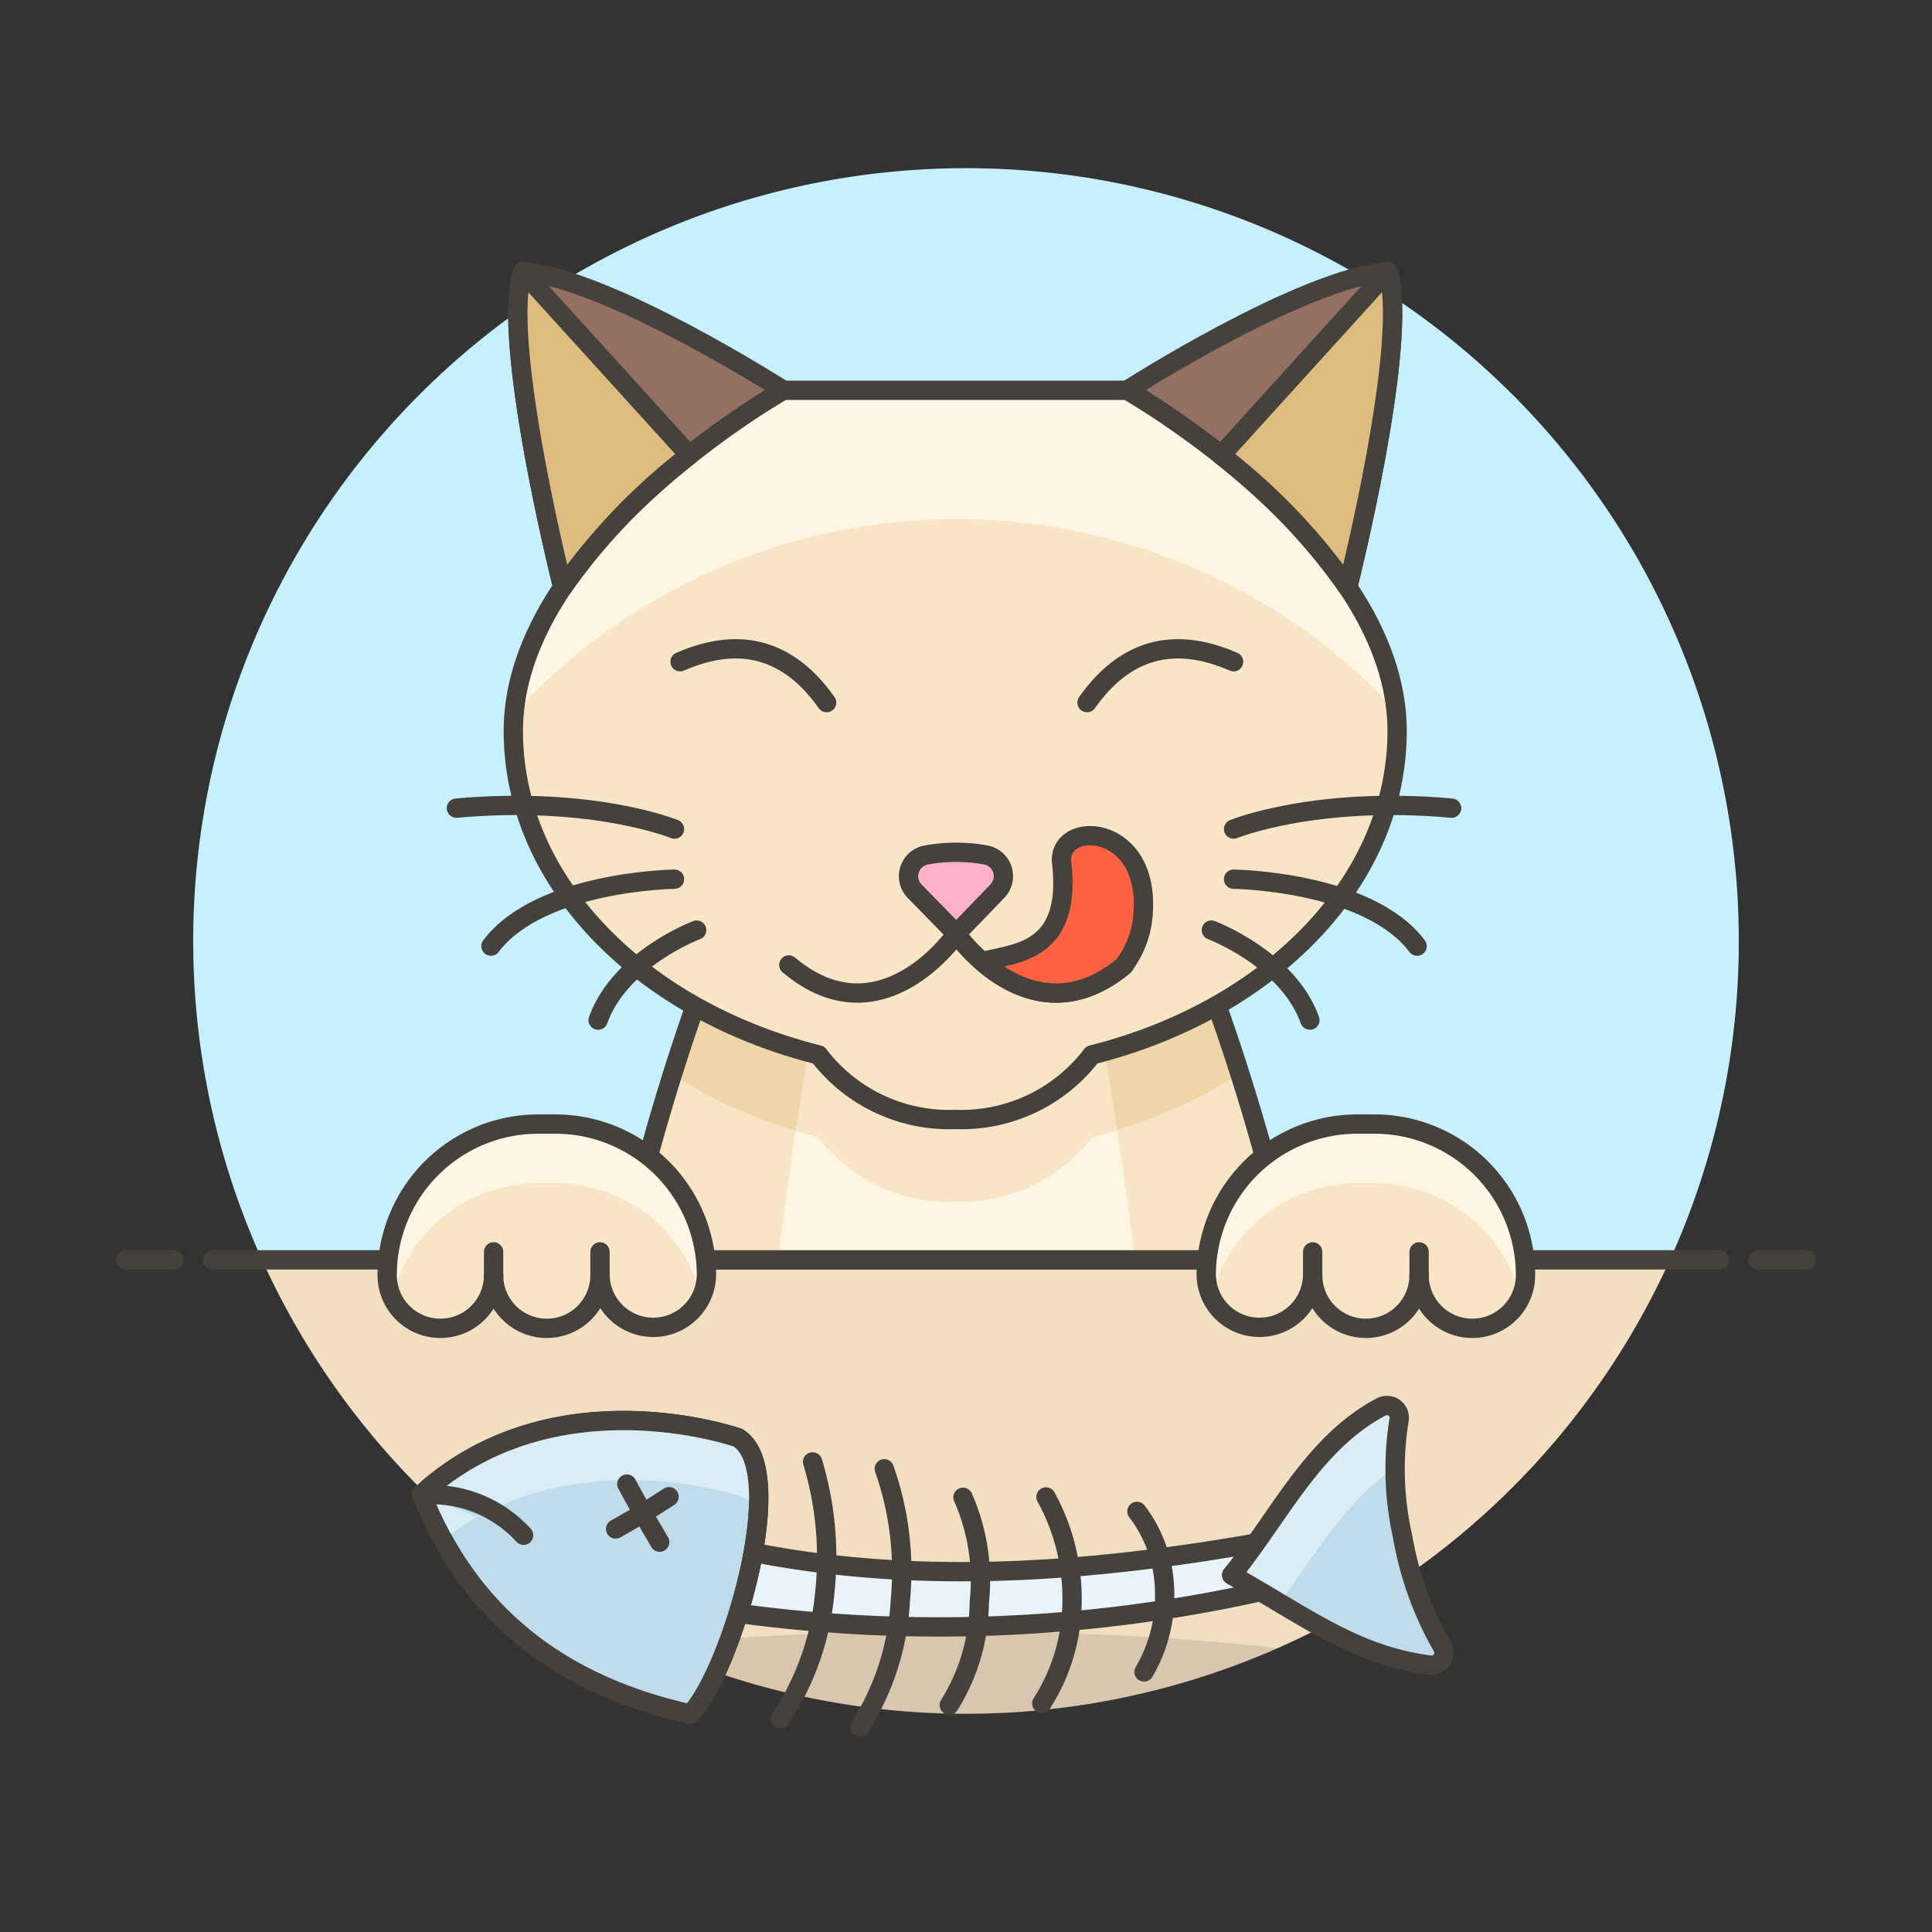 <svg xmlns="http://www.w3.org/2000/svg" viewBox="0 0 100 100"><rect x="0" y="0" width="100" height="100" fill="#333333" stroke="none"/><g class="nc-icon-wrapper"><defs/><path class="a" d="M90 48.71a40 40 0 1 0-76.436 16.5h72.872A39.844 39.844 0 0 0 90 48.71z" style="" fill="#c7f0ff"/><path class="b" d="M13.564 65.21a40 40 0 0 0 72.872 0z" style="" fill="#f2dfc2"/><g><path class="c" d="M11 65.21h78" fill="none" stroke="#45413c" stroke-linecap="round" stroke-linejoin="round"/><path class="c" d="M6.5 65.21H9" fill="none" stroke="#45413c" stroke-linecap="round" stroke-linejoin="round"/><path class="c" d="M91 65.21h2.5" fill="none" stroke="#45413c" stroke-linecap="round" stroke-linejoin="round"/></g><g><path class="d" d="M38.215 83.505a27.173 27.173 0 0 0 .775-3.155c8.636 1.7 17.423 1.025 26.015-.48a28.7 28.7 0 0 1-1.249 1.657c.514.287 1.007.575 1.485.857a76.863 76.863 0 0 1-27.026 1.121z" stroke="#45413c" stroke-linecap="round" stroke-linejoin="round" fill="#e8f4fa"/><path class="e" d="M66.783 65.21A114.237 114.237 0 0 0 61.4 47.829l-11.918-.186-11.918.186A113.925 113.925 0 0 0 32.24 65.21z" style="" fill="#f7e5c6"/><path class="f" d="M43.135 47.74c-.977 4.147-1.988 10.563-2.873 17.47h18.5c-.892-6.9-1.914-13.274-2.9-17.469" style="" fill="#fff5e3"/><path class="g" d="M34.8 55.623a72.377 72.377 0 0 1 2.763-7.794l11.918-.186 11.918.186a74.48 74.48 0 0 1 2.771 7.735 25.417 25.417 0 0 1-7.656 3.284 8.487 8.487 0 0 1-7.075 3.342 8.487 8.487 0 0 1-7.074-3.342 25.452 25.452 0 0 1-7.565-3.225z" style="" fill="#f0d5a8"/><path class="e" d="M55.858 47.743l-6.374-.1-6.349.1c-.651 2.763-1.317 6.532-1.951 10.783q.585.174 1.184.325a8.487 8.487 0 0 0 7.074 3.342 8.487 8.487 0 0 0 7.075-3.342q.661-.166 1.306-.362c-.638-4.22-1.309-7.961-1.965-10.745z" style="" fill="#f7e5c6"/><path class="c" d="M66.783 65.21A114.237 114.237 0 0 0 61.4 47.829l-11.918-.186-11.918.186A113.925 113.925 0 0 0 32.24 65.21z" fill="none" stroke="#45413c" stroke-linecap="round" stroke-linejoin="round"/><ellipse class="h" cx="49.134" cy="87.863" rx="25.441" ry="3.427" fill="#45413c" opacity="0.15"/><path class="i" d="M38.2 74.418s-9.177-3.234-16.031 2.61a.641.641 0 0 0-.175.733c2.486 5.926 7.1 9.486 13.752 10.961 2.113-2.245 5.172-12.606 2.454-14.304z" stroke="#45413c" stroke-linecap="round" stroke-linejoin="round" fill="#c0dceb"/><path class="j" d="M38.459 77.482a1.976 1.976 0 0 1 .774 1.019c.148-1.921-.108-3.506-1.031-4.083 0 0-9.492-3.346-16.379 2.917a20.235 20.235 0 0 0 1.111 2.365c6.79-5.268 15.525-2.218 15.525-2.218z" style="" fill="#daedf7"/><path class="c" d="M38.2 74.418s-9.492-3.346-16.379 2.917c2.441 6.182 7.117 9.877 13.925 11.387 2.113-2.245 5.172-12.606 2.454-14.304z" fill="none" stroke="#45413c" stroke-linecap="round" stroke-linejoin="round"/><path class="c" d="M42.06 75.668a17.05 17.05 0 0 1 .622 6.848 13.985 13.985 0 0 1-2.282 6.431" fill="none" stroke="#45413c" stroke-linecap="round" stroke-linejoin="round"/><path class="c" d="M45.771 76.025a15.882 15.882 0 0 1 .831 6.8 13.491 13.491 0 0 1-2.086 6.553" fill="none" stroke="#45413c" stroke-linecap="round" stroke-linejoin="round"/><path class="c" d="M49.843 77.5a10.613 10.613 0 0 1 .845 5.428 10.193 10.193 0 0 1-1.554 5.327" fill="none" stroke="#45413c" stroke-linecap="round" stroke-linejoin="round"/><path class="c" d="M54.139 77.482a10.837 10.837 0 0 1 1.35 5.285 9.865 9.865 0 0 1-1.565 5.4" fill="none" stroke="#45413c" stroke-linecap="round" stroke-linejoin="round"/><path class="c" d="M58.847 78.229a6.961 6.961 0 0 1 1.427 3.971 7.768 7.768 0 0 1-1.058 4.338" fill="none" stroke="#45413c" stroke-linecap="round" stroke-linejoin="round"/><path class="i" d="M21.841 77.381a6.443 6.443 0 0 1 5.259 2.082" stroke="#45413c" stroke-linecap="round" stroke-linejoin="round" fill="#c0dceb"/><path class="c" d="M32.445 76.815q.82 1.518 1.7 3.006" fill="none" stroke="#45413c" stroke-linecap="round" stroke-linejoin="round"/><path class="c" d="M34.63 77.471c-.9.593-1.82 1.143-2.764 1.667" fill="none" stroke="#45413c" stroke-linecap="round" stroke-linejoin="round"/><path class="k" d="M72.592 79.5a15.927 15.927 0 0 1-.177-6 .637.637 0 0 0-.925-.678c-3.547 1.872-5.289 5.708-7.734 8.7 3.733 2.084 6.375 4.179 10.268 4.661a.638.638 0 0 0 .624-.964 17.39 17.39 0 0 1-2.056-5.719z" style="" fill="#c0dceb"/><path class="j" d="M72.208 75.963a13.427 13.427 0 0 1 .208-2.46.638.638 0 0 0-.926-.677c-3.547 1.872-5.289 5.708-7.734 8.7.837.467 1.653.96 2.467 1.446 1.826-2.489 3.426-5.272 5.985-7.009z" style="" fill="#daedf7"/><path class="c" d="M72.592 79.5a15.927 15.927 0 0 1-.177-6 .637.637 0 0 0-.925-.678c-3.547 1.872-5.289 5.708-7.734 8.7 3.733 2.084 6.375 4.179 10.268 4.661a.638.638 0 0 0 .624-.964 17.39 17.39 0 0 1-2.056-5.719z" fill="none" stroke="#45413c" stroke-linecap="round" stroke-linejoin="round"/><path class="e" d="M31.056 66a2.754 2.754 0 1 1-5.508 0 2.754 2.754 0 1 1-5.508 0 7.817 7.817 0 0 1 7.816-7.818h.893A7.817 7.817 0 0 1 36.565 66a2.755 2.755 0 0 1-5.509 0z" style="" fill="#f7e5c6"/><g><path class="l" d="M58.339 20.2s7.385 4.173 11.418 10.194c-.07.274 3.242-12.748 2.077-16.341-4.517.384-13.495 6.147-13.495 6.147z" stroke="#45413c" stroke-linecap="round" stroke-linejoin="round" fill="#947063"/><path class="l" d="M29.126 30.4c4.032-6.022 11.42-10.2 11.42-10.2s-8.978-5.762-13.495-6.147C25.9 17.608 29.129 30.4 29.129 30.4" stroke="#45413c" stroke-linecap="round" stroke-linejoin="round" fill="#947063"/><path class="e" d="M72.314 37.836c0-9.736-13.975-17.636-13.975-17.636H40.546S26.57 28.1 26.57 37.836c0 7.834 6.632 14.467 15.8 16.766a8.486 8.486 0 0 0 7.074 3.341 8.487 8.487 0 0 0 7.073-3.343c9.166-2.3 15.797-8.93 15.797-16.764z" style="" fill="#f7e5c6"/><path class="f" d="M49.5 26.872A30.984 30.984 0 0 1 72.261 36.8c-.93-9.257-13.922-16.6-13.922-16.6H40.546S27.428 27.611 26.61 36.931A30.988 30.988 0 0 1 49.5 26.872z" style="" fill="#fff5e3"/><path class="c" d="M63.85 34.251q-4.656-2.032-7.586 2.116" fill="none" stroke="#45413c" stroke-linecap="round" stroke-linejoin="round"/><path class="c" d="M35.2 34.251q4.655-2.032 7.586 2.116" fill="none" stroke="#45413c" stroke-linecap="round" stroke-linejoin="round"/><path class="c" d="M72.314 37.836c0-9.736-13.975-17.636-13.975-17.636H40.546S26.57 28.1 26.57 37.836c0 7.834 6.632 14.467 15.8 16.766a8.486 8.486 0 0 0 7.074 3.341 8.487 8.487 0 0 0 7.073-3.343c9.166-2.3 15.797-8.93 15.797-16.764z" fill="none" stroke="#45413c" stroke-linecap="round" stroke-linejoin="round"/><path class="c" d="M34.911 42.913s-4.211-1.722-11.287-1.084" fill="none" stroke="#45413c" stroke-linecap="round" stroke-linejoin="round"/><path class="c" d="M34.911 45.507s-6.95.084-9.5 3.464" fill="none" stroke="#45413c" stroke-linecap="round" stroke-linejoin="round"/><path class="c" d="M36.059 48.142s-3.954 1.474-5.1 4.659" fill="none" stroke="#45413c" stroke-linecap="round" stroke-linejoin="round"/><path class="c" d="M63.85 42.913s4.208-1.722 11.286-1.084" fill="none" stroke="#45413c" stroke-linecap="round" stroke-linejoin="round"/><path class="c" d="M63.85 45.507s6.95.084 9.5 3.464" fill="none" stroke="#45413c" stroke-linecap="round" stroke-linejoin="round"/><path class="c" d="M62.7 48.142s3.953 1.474 5.1 4.659" fill="none" stroke="#45413c" stroke-linecap="round" stroke-linejoin="round"/><path class="m" d="M29.126 30.4a31.651 31.651 0 0 1 6.555-6.837l-8.63-9.506C25.9 17.608 29.129 30.4 29.129 30.4" stroke="#45413c" stroke-linecap="round" stroke-linejoin="round" fill="#debb7e"/><path class="m" d="M63.2 23.558a31.659 31.659 0 0 1 6.554 6.835c-.07.274 3.242-12.748 2.077-16.341L63.2 23.566" stroke="#45413c" stroke-linecap="round" stroke-linejoin="round" fill="#debb7e"/></g><path class="n" d="M47.944 44.256a1.113 1.113 0 0 0-.6 1.875l2.153 2.2 2.127-2.207a1.115 1.115 0 0 0-.6-1.87 8.5 8.5 0 0 0-3.08.002z" stroke="#45413c" stroke-linecap="round" stroke-linejoin="round" fill="#ffb0ca"/><path class="c" d="M40.829 49.946c4.8 4.036 8.671-1.61 8.671-1.61" fill="none" stroke="#45413c" stroke-linecap="round" stroke-linejoin="round"/><path class="c" d="M58.182 49.975c-4.789 3.981-8.682-1.639-8.682-1.639" fill="none" stroke="#45413c" stroke-linecap="round" stroke-linejoin="round"/><path class="o" d="M58.182 49.975c-3.089 2.568-5.8 1.141-7.345-.2 1.662-.458 4.645-.407 4.115-5.105-.26-2.311 4.873-2.118 4.167 3.067a5.036 5.036 0 0 1-.939 2.23" stroke="#45413c" stroke-linecap="round" stroke-linejoin="round" fill="#ff6242"/><path class="f" d="M20.285 67.134A2.744 2.744 0 0 1 20.04 66a7.817 7.817 0 0 1 7.816-7.818h.893A7.817 7.817 0 0 1 36.565 66a2.747 2.747 0 0 1-.248 1.143 7.812 7.812 0 0 0-7.568-5.9h-.893a7.812 7.812 0 0 0-7.566 5.887" style="" fill="#fff5e3"/><g><path class="c" d="M25.548 65.998v-1.201" fill="none" stroke="#45413c" stroke-linecap="round" stroke-linejoin="round"/><path class="c" d="M31.056 65.998v-1.201" fill="none" stroke="#45413c" stroke-linecap="round" stroke-linejoin="round"/><path class="c" d="M31.056 66a2.755 2.755 0 0 0 5.509 0 7.817 7.817 0 0 0-7.816-7.818h-.893A7.817 7.817 0 0 0 20.04 66a2.754 2.754 0 1 0 5.508 0" fill="none" stroke="#45413c" stroke-linecap="round" stroke-linejoin="round"/><path class="c" d="M25.548 66a2.754 2.754 0 1 0 5.508 0" fill="none" stroke="#45413c" stroke-linecap="round" stroke-linejoin="round"/></g><path class="e" d="M73.452 66a2.754 2.754 0 1 1-5.508 0 2.755 2.755 0 0 1-5.509 0 7.817 7.817 0 0 1 7.816-7.818h.893A7.817 7.817 0 0 1 78.96 66a2.754 2.754 0 1 1-5.508 0z" style="" fill="#f7e5c6"/><path class="f" d="M62.68 67.134A2.744 2.744 0 0 1 62.435 66a7.817 7.817 0 0 1 7.816-7.818h.893A7.817 7.817 0 0 1 78.96 66a2.747 2.747 0 0 1-.248 1.143 7.812 7.812 0 0 0-7.568-5.9h-.893a7.81 7.81 0 0 0-7.565 5.887" style="" fill="#fff5e3"/><g><path class="c" d="M67.944 65.998v-1.201" fill="none" stroke="#45413c" stroke-linecap="round" stroke-linejoin="round"/><path class="c" d="M73.452 65.998v-1.201" fill="none" stroke="#45413c" stroke-linecap="round" stroke-linejoin="round"/><path class="c" d="M73.452 66a2.754 2.754 0 1 0 5.508 0 7.817 7.817 0 0 0-7.816-7.818h-.893A7.817 7.817 0 0 0 62.435 66a2.755 2.755 0 0 0 5.509 0" fill="none" stroke="#45413c" stroke-linecap="round" stroke-linejoin="round"/><path class="c" d="M67.944 66a2.754 2.754 0 1 0 5.508 0" fill="none" stroke="#45413c" stroke-linecap="round" stroke-linejoin="round"/></g></g></g></svg>